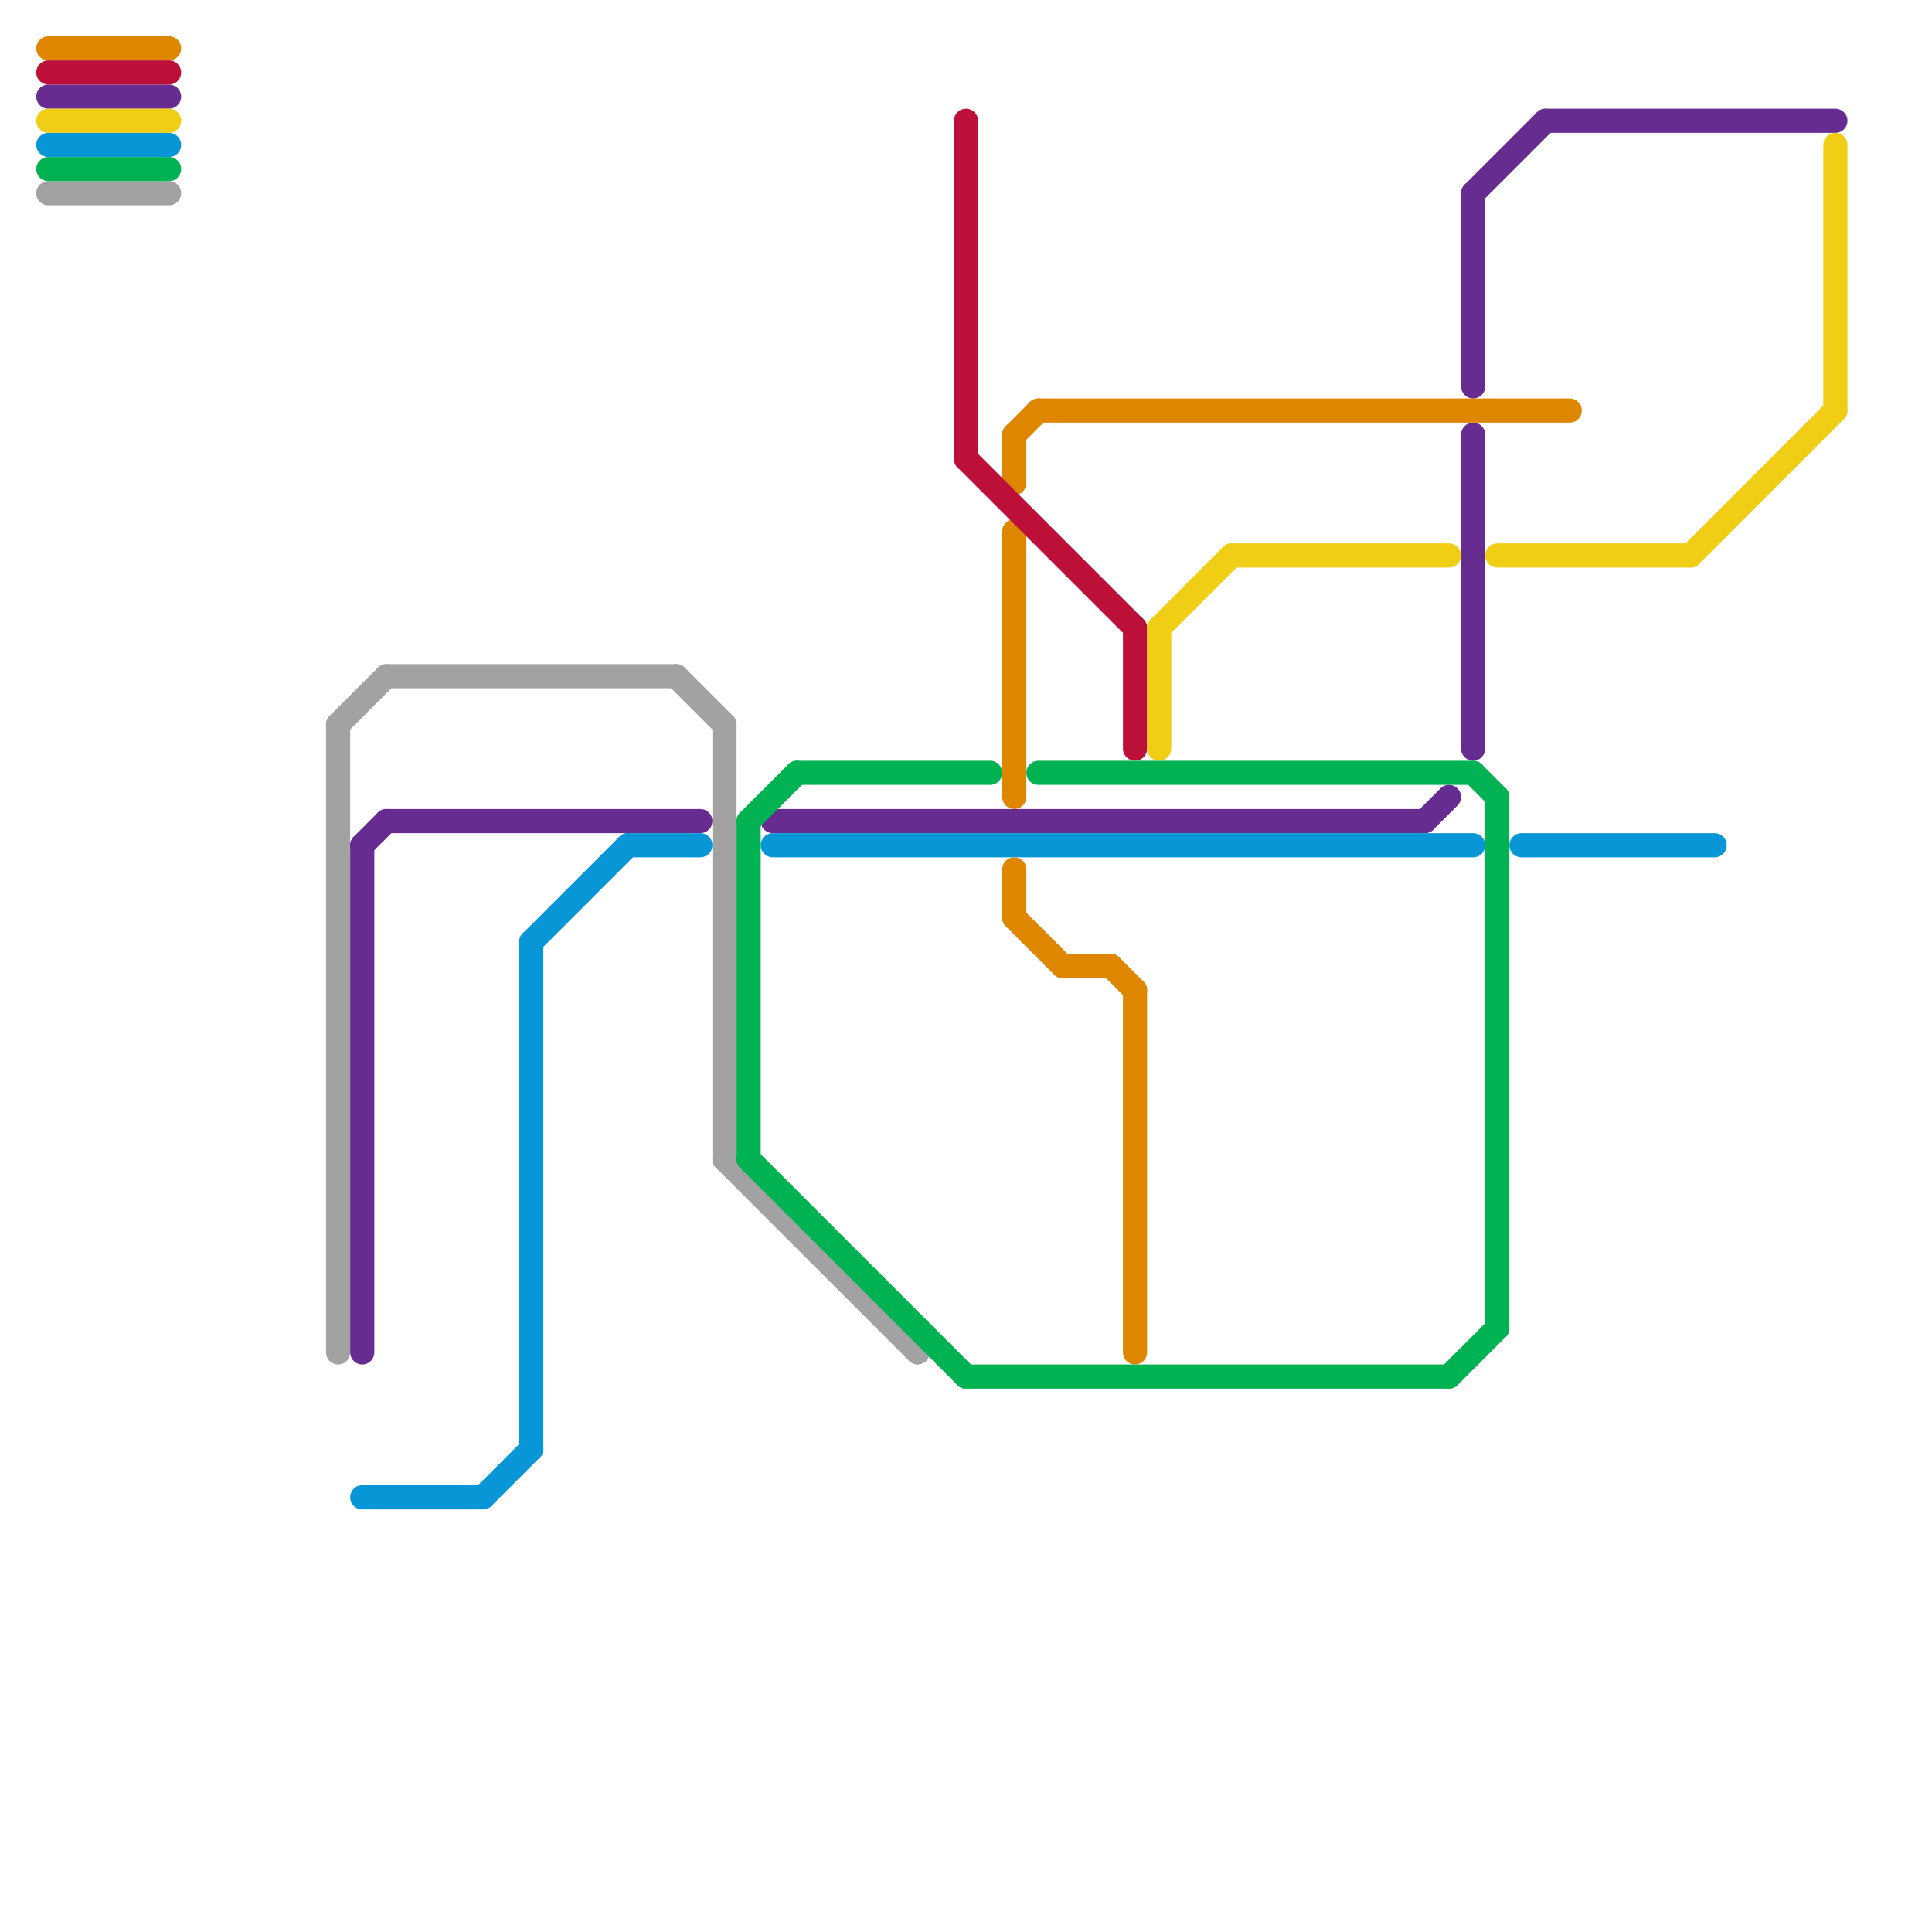 
<svg version="1.1" xmlns="http://www.w3.org/2000/svg" viewBox="0 0 80 80">
<style>text { font: 1px Helvetica; font-weight: 600; white-space: pre; dominant-baseline: central; } line { stroke-width: 1; fill: none; stroke-linecap: round; stroke-linejoin: round; } .c0 { stroke: #a2a2a2 } .c1 { stroke: #662c90 } .c2 { stroke: #0896d7 } .c3 { stroke: #df8600 } .c4 { stroke: #bd1038 } .c5 { stroke: #f0ce15 } .c6 { stroke: #00b251 }</style><defs><g id="wm-xf"><circle r="1.2" fill="#000"/><circle r="0.9" fill="#fff"/><circle r="0.6" fill="#000"/><circle r="0.3" fill="#fff"/></g><g id="wm"><circle r="0.6" fill="#000"/><circle r="0.3" fill="#fff"/></g></defs><line class="c0" x1="14" y1="30" x2="16" y2="28"/><line class="c0" x1="28" y1="28" x2="30" y2="30"/><line class="c0" x1="16" y1="28" x2="28" y2="28"/><line class="c0" x1="30" y1="48" x2="38" y2="56"/><line class="c0" x1="2" y1="8" x2="7" y2="8"/><line class="c0" x1="30" y1="30" x2="30" y2="48"/><line class="c0" x1="14" y1="30" x2="14" y2="56"/><line class="c1" x1="59" y1="34" x2="60" y2="33"/><line class="c1" x1="61" y1="18" x2="61" y2="31"/><line class="c1" x1="15" y1="35" x2="15" y2="56"/><line class="c1" x1="61" y1="8" x2="64" y2="5"/><line class="c1" x1="16" y1="34" x2="29" y2="34"/><line class="c1" x1="64" y1="5" x2="76" y2="5"/><line class="c1" x1="15" y1="35" x2="16" y2="34"/><line class="c1" x1="61" y1="8" x2="61" y2="16"/><line class="c1" x1="2" y1="4" x2="7" y2="4"/><line class="c1" x1="32" y1="34" x2="59" y2="34"/><line class="c2" x1="22" y1="39" x2="26" y2="35"/><line class="c2" x1="20" y1="62" x2="22" y2="60"/><line class="c2" x1="26" y1="35" x2="29" y2="35"/><line class="c2" x1="22" y1="39" x2="22" y2="60"/><line class="c2" x1="2" y1="6" x2="7" y2="6"/><line class="c2" x1="15" y1="62" x2="20" y2="62"/><line class="c2" x1="63" y1="35" x2="71" y2="35"/><line class="c2" x1="32" y1="35" x2="61" y2="35"/><line class="c3" x1="42" y1="18" x2="42" y2="20"/><line class="c3" x1="43" y1="17" x2="65" y2="17"/><line class="c3" x1="42" y1="38" x2="44" y2="40"/><line class="c3" x1="42" y1="22" x2="42" y2="33"/><line class="c3" x1="42" y1="36" x2="42" y2="38"/><line class="c3" x1="2" y1="2" x2="7" y2="2"/><line class="c3" x1="46" y1="40" x2="47" y2="41"/><line class="c3" x1="47" y1="41" x2="47" y2="56"/><line class="c3" x1="44" y1="40" x2="46" y2="40"/><line class="c3" x1="42" y1="18" x2="43" y2="17"/><line class="c4" x1="40" y1="5" x2="40" y2="19"/><line class="c4" x1="2" y1="3" x2="7" y2="3"/><line class="c4" x1="47" y1="26" x2="47" y2="31"/><line class="c4" x1="40" y1="19" x2="47" y2="26"/><line class="c5" x1="62" y1="23" x2="70" y2="23"/><line class="c5" x1="76" y1="6" x2="76" y2="17"/><line class="c5" x1="51" y1="23" x2="60" y2="23"/><line class="c5" x1="48" y1="26" x2="48" y2="31"/><line class="c5" x1="2" y1="5" x2="7" y2="5"/><line class="c5" x1="48" y1="26" x2="51" y2="23"/><line class="c5" x1="70" y1="23" x2="76" y2="17"/><line class="c6" x1="31" y1="34" x2="31" y2="48"/><line class="c6" x1="40" y1="57" x2="60" y2="57"/><line class="c6" x1="61" y1="32" x2="62" y2="33"/><line class="c6" x1="62" y1="33" x2="62" y2="55"/><line class="c6" x1="31" y1="48" x2="40" y2="57"/><line class="c6" x1="31" y1="34" x2="33" y2="32"/><line class="c6" x1="33" y1="32" x2="41" y2="32"/><line class="c6" x1="43" y1="32" x2="61" y2="32"/><line class="c6" x1="2" y1="7" x2="7" y2="7"/><line class="c6" x1="60" y1="57" x2="62" y2="55"/>
</svg>
